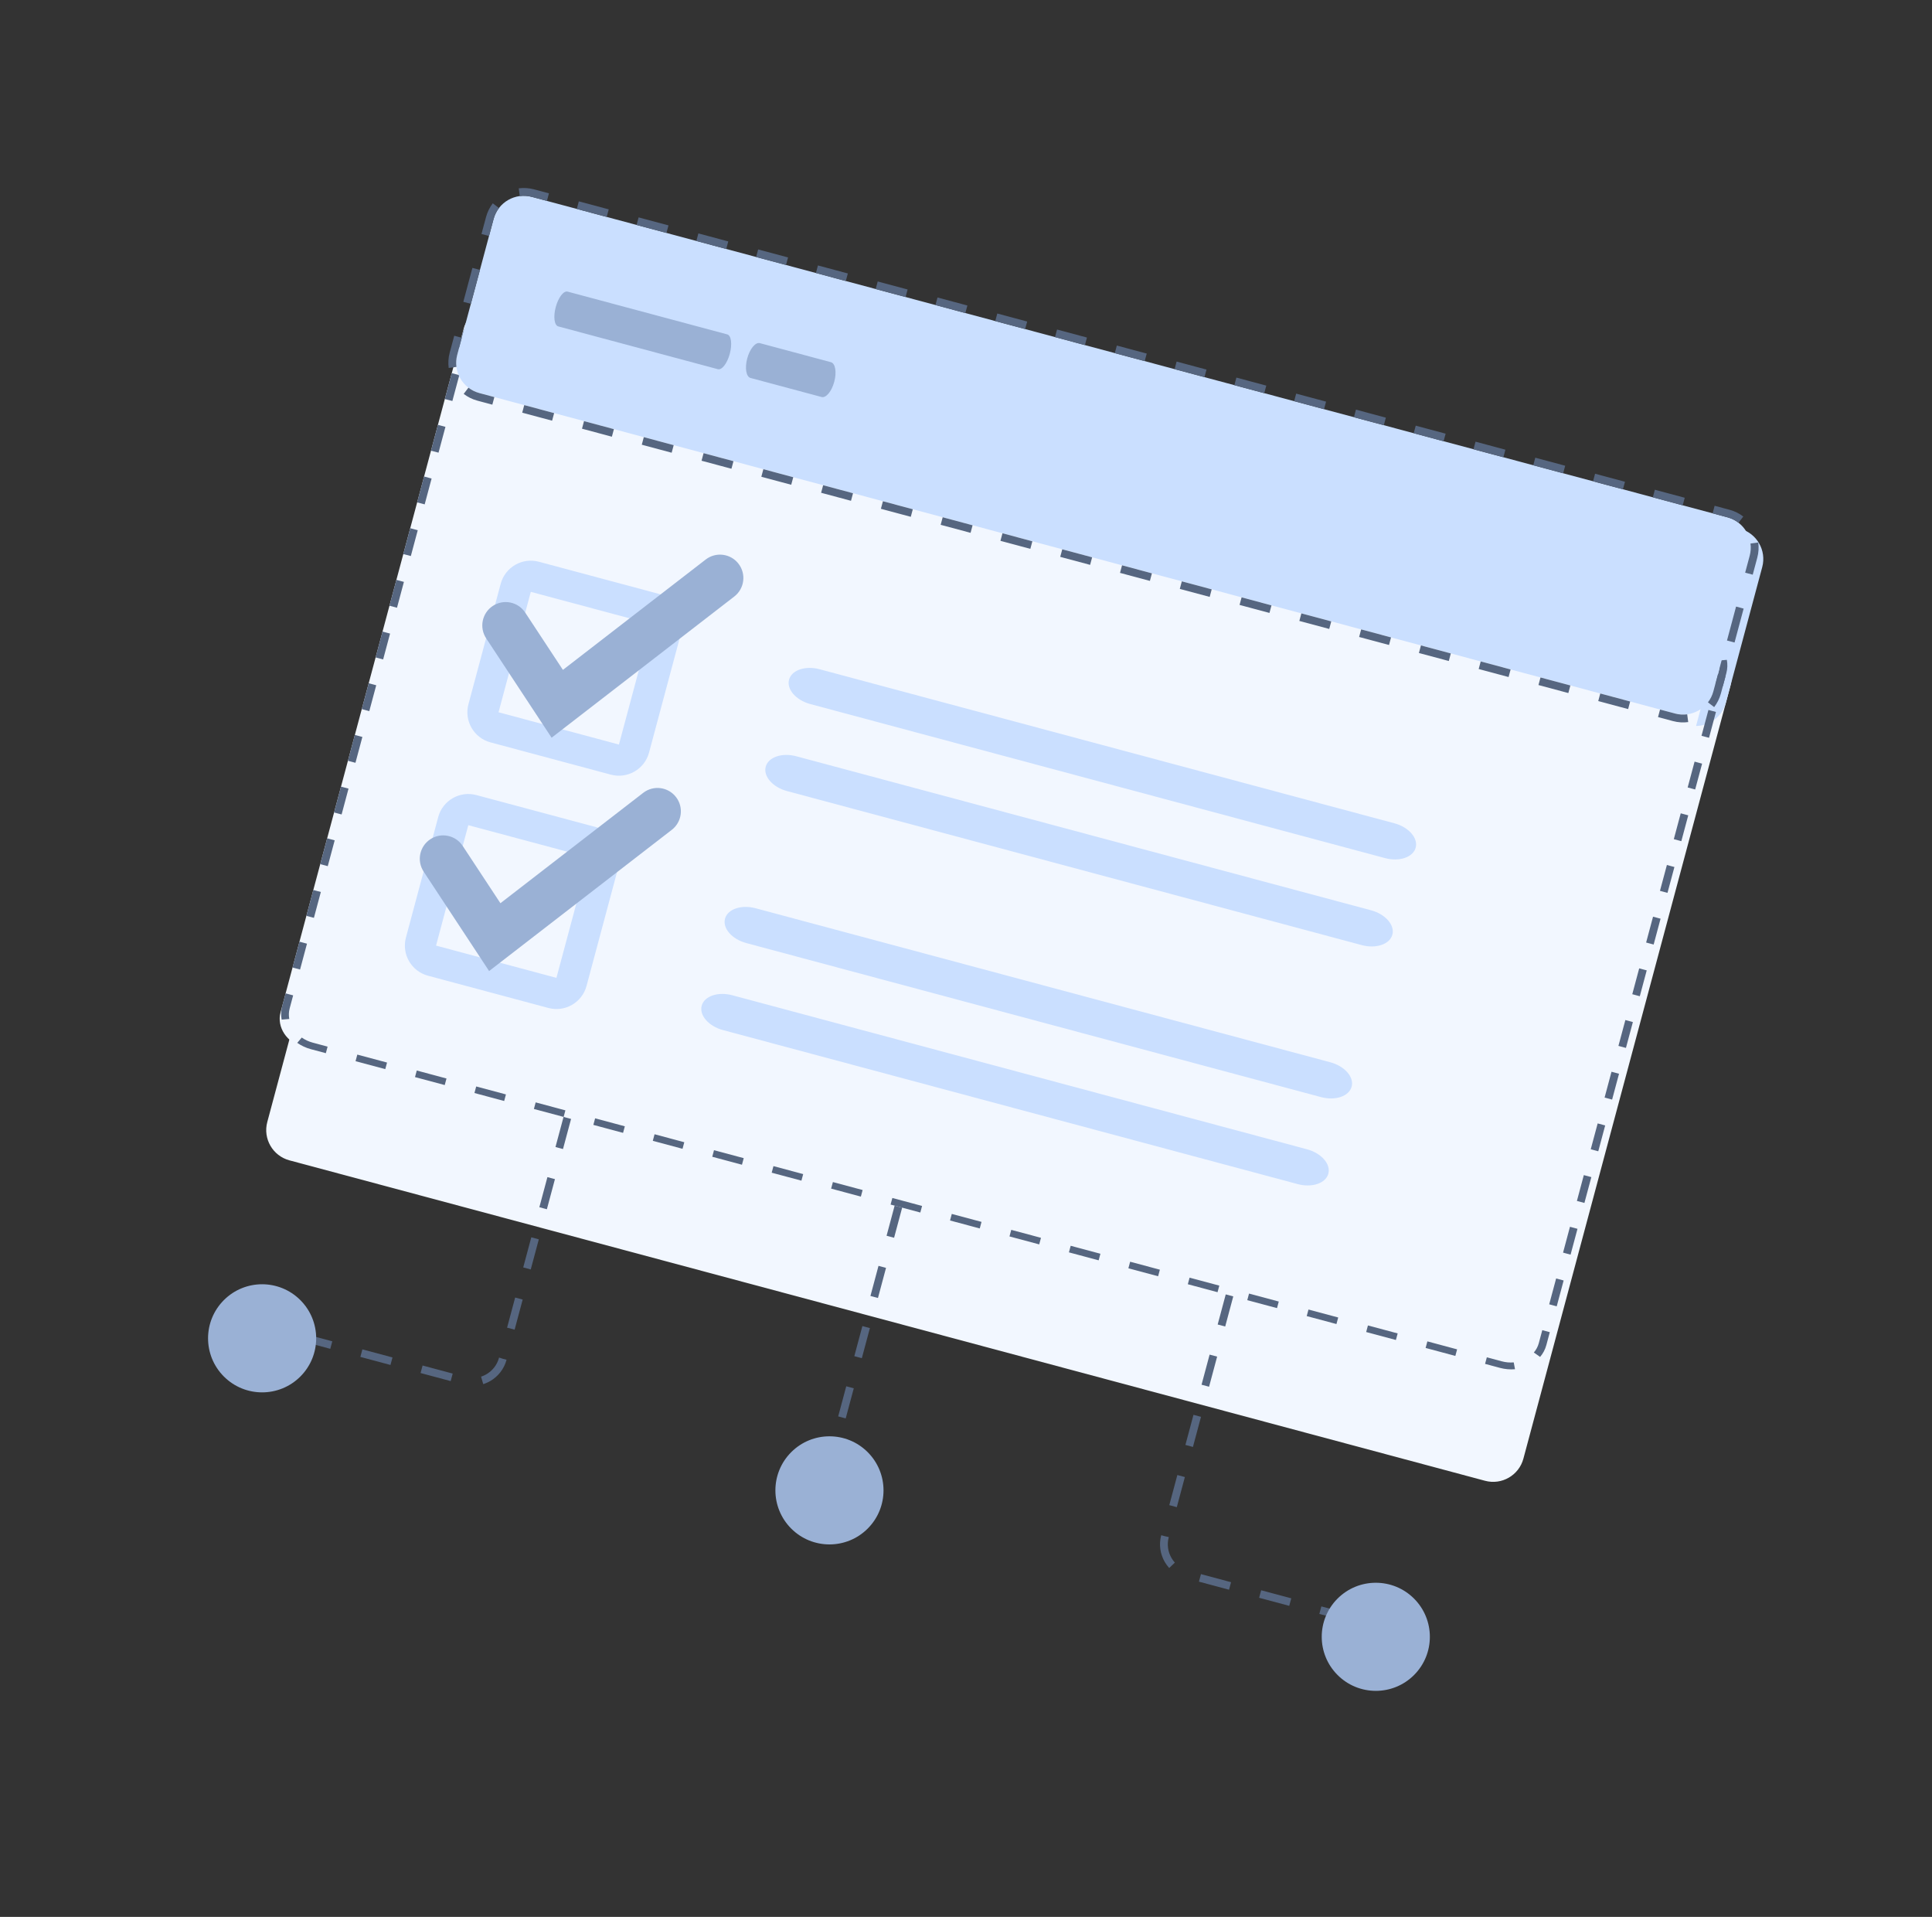 <svg width="124" height="123" viewBox="0 0 124 123" fill="none" xmlns="http://www.w3.org/2000/svg">
<rect x="0" y="0" width="124" height="123" fill="#333333" stroke="none"/>
<g id="icon-2" clip-path="url(#clip0_3573_6598)">
<g id="Group 280571">
<g id="Group 280523">
<g id="Group 237739">
<g id="Group 237738">
<path id="Rectangle 338" d="M30.451 22.376C30.738 21.304 31.84 20.668 32.913 20.955L109.648 41.516C110.721 41.803 111.357 42.906 111.07 43.978L97.775 93.597C97.487 94.669 96.385 95.305 95.312 95.017L18.577 74.456C17.505 74.169 16.868 73.067 17.155 71.995L30.451 22.376Z" fill="#F2F7FF"/>
<path id="Rectangle 339" d="M32.484 14.786C32.772 13.714 33.874 13.078 34.947 13.365L111.682 33.926C112.754 34.214 113.391 35.316 113.104 36.388L110.771 45.094C110.484 46.166 109.381 46.802 108.309 46.515L31.573 25.954C30.501 25.666 29.864 24.564 30.152 23.492L32.484 14.786Z" fill="#CADFFF"/>
<path id="Rectangle 340" d="M36.395 21.194C36.573 20.529 37.256 20.135 37.921 20.313L64.574 27.454C65.239 27.633 65.633 28.316 65.455 28.98C65.277 29.645 64.594 30.039 63.929 29.861L37.276 22.719C36.611 22.541 36.217 21.858 36.395 21.194Z" fill="#9AB1D5"/>
<path id="Rectangle 341" d="M69.016 29.934C69.194 29.269 69.877 28.875 70.542 29.053L81.258 31.924C81.923 32.103 82.318 32.786 82.14 33.45C81.962 34.115 81.278 34.509 80.614 34.331L69.897 31.46C69.232 31.282 68.838 30.598 69.016 29.934Z" fill="#9AB1D5"/>
</g>
<g id="Group 237737">
<path id="Rectangle 338_2" d="M29.767 21.065C30.021 20.116 31.092 19.579 32.158 19.865L108.468 40.312C109.534 40.598 110.193 41.599 109.939 42.547L98.177 86.443C97.923 87.391 96.852 87.928 95.786 87.642L19.476 67.195C18.41 66.91 17.751 65.909 18.005 64.961L29.767 21.065Z" fill="#F2F7FF"/>
<path id="Rectangle 338 (Stroke)" fill-rule="evenodd" clip-rule="evenodd" d="M21.026 67.159L20.072 66.903C19.81 66.833 19.573 66.721 19.367 66.577L19.078 66.917C19.335 67.097 19.633 67.237 19.959 67.325L20.913 67.58L21.026 67.159ZM18.566 65.384L18.077 65.426C18.025 65.145 18.033 64.855 18.11 64.57L18.332 63.741L18.815 63.87L18.593 64.699C18.531 64.928 18.525 65.16 18.566 65.384ZM29.923 22.414L29.44 22.285L29.662 21.456C29.738 21.171 29.877 20.915 30.062 20.698L30.465 20.979C30.317 21.152 30.206 21.357 30.145 21.585L29.923 22.414ZM31.755 20.346C32.004 20.325 32.266 20.346 32.528 20.416L33.482 20.672L33.595 20.25L32.641 19.994C32.315 19.907 31.987 19.88 31.674 19.907L31.755 20.346ZM107.884 40.608L107.997 40.186L108.951 40.442C109.277 40.529 109.574 40.67 109.832 40.849L109.543 41.189C109.337 41.046 109.1 40.934 108.838 40.863L107.884 40.608ZM98.987 85.352L99.47 85.481L99.248 86.311C99.171 86.596 99.033 86.851 98.848 87.069L98.445 86.787C98.593 86.614 98.704 86.41 98.765 86.181L98.987 85.352ZM22.933 67.67L22.82 68.092L24.728 68.603L24.841 68.181L22.933 67.67ZM26.749 68.692L26.636 69.114L28.544 69.625L28.657 69.204L26.749 68.692ZM30.564 69.715L30.451 70.136L32.359 70.647L32.472 70.226L30.564 69.715ZM34.38 70.737L34.267 71.159L36.175 71.67L36.288 71.248L34.38 70.737ZM38.196 71.759L38.083 72.181L39.99 72.692L40.103 72.271L38.196 71.759ZM42.011 72.782L41.898 73.203L43.806 73.715L43.919 73.293L42.011 72.782ZM45.826 73.804L45.714 74.226L47.621 74.737L47.734 74.315L45.826 73.804ZM49.642 74.826L49.529 75.248L51.437 75.759L51.55 75.338L49.642 74.826ZM53.457 75.849L53.344 76.27L55.252 76.782L55.365 76.36L53.457 75.849ZM57.273 76.871L57.16 77.293L59.068 77.804L59.181 77.382L57.273 76.871ZM61.088 77.894L60.975 78.315L62.883 78.826L62.996 78.405L61.088 77.894ZM64.904 78.916L64.791 79.338L66.699 79.849L66.812 79.427L64.904 78.916ZM68.719 79.938L68.606 80.36L70.514 80.871L70.627 80.449L68.719 79.938ZM72.535 80.961L72.422 81.382L74.33 81.893L74.443 81.472L72.535 80.961ZM76.35 81.983L76.237 82.405L78.145 82.916L78.258 82.494L76.35 81.983ZM80.166 83.005L80.053 83.427L81.961 83.938L82.074 83.516L80.166 83.005ZM83.981 84.028L83.868 84.449L85.776 84.96L85.889 84.539L83.981 84.028ZM87.797 85.05L87.684 85.472L89.592 85.983L89.705 85.561L87.797 85.05ZM91.612 86.072L91.499 86.494L93.407 87.005L93.52 86.584L91.612 86.072ZM95.428 87.095L95.315 87.516L96.269 87.772C96.595 87.859 96.923 87.886 97.236 87.859L97.155 87.42C96.905 87.442 96.644 87.421 96.382 87.35L95.428 87.095ZM99.431 83.694L99.914 83.823L100.358 82.165L99.876 82.036L99.431 83.694ZM100.32 80.377L100.803 80.507L101.247 78.849L100.764 78.719L100.32 80.377ZM101.209 77.061L101.691 77.19L102.136 75.532L101.653 75.403L101.209 77.061ZM102.097 73.745L102.58 73.874L103.024 72.216L102.542 72.086L102.097 73.745ZM102.986 70.428L103.469 70.557L103.913 68.899L103.43 68.77L102.986 70.428ZM103.874 67.112L104.357 67.241L104.802 65.583L104.319 65.453L103.874 67.112ZM104.763 63.795L105.246 63.925L105.69 62.266L105.207 62.137L104.763 63.795ZM105.652 60.479L106.135 60.608L106.579 58.95L106.096 58.821L105.652 60.479ZM106.54 57.162L107.023 57.292L107.468 55.633L106.985 55.504L106.54 57.162ZM107.429 53.846L107.912 53.975L108.356 52.317L107.873 52.188L107.429 53.846ZM108.318 50.529L108.8 50.659L109.245 49.001L108.762 48.871L108.318 50.529ZM109.206 47.213L109.689 47.342L110.133 45.684L109.651 45.555L109.206 47.213ZM110.095 43.897L110.578 44.026L110.8 43.197C110.876 42.912 110.884 42.621 110.833 42.34L110.344 42.383C110.385 42.607 110.378 42.839 110.317 43.067L110.095 43.897ZM105.976 40.096L106.089 39.675L104.181 39.164L104.068 39.585L105.976 40.096ZM102.161 39.074L102.274 38.653L100.366 38.141L100.253 38.563L102.161 39.074ZM98.345 38.052L98.458 37.63L96.55 37.119L96.438 37.541L98.345 38.052ZM94.53 37.029L94.643 36.608L92.735 36.097L92.622 36.518L94.53 37.029ZM90.714 36.007L90.827 35.585L88.919 35.074L88.806 35.496L90.714 36.007ZM86.899 34.985L87.012 34.563L85.104 34.052L84.991 34.474L86.899 34.985ZM83.083 33.962L83.196 33.541L81.288 33.029L81.176 33.451L83.083 33.962ZM79.268 32.94L79.381 32.518L77.473 32.007L77.36 32.429L79.268 32.94ZM75.452 31.918L75.565 31.496L73.658 30.985L73.545 31.407L75.452 31.918ZM71.637 30.895L71.75 30.474L69.842 29.962L69.729 30.384L71.637 30.895ZM67.821 29.873L67.934 29.451L66.027 28.94L65.914 29.362L67.821 29.873ZM64.006 28.851L64.119 28.429L62.211 27.918L62.098 28.339L64.006 28.851ZM60.19 27.828L60.303 27.407L58.396 26.895L58.283 27.317L60.19 27.828ZM56.375 26.806L56.488 26.384L54.58 25.873L54.467 26.295L56.375 26.806ZM52.559 25.784L52.672 25.362L50.765 24.851L50.652 25.272L52.559 25.784ZM48.744 24.761L48.857 24.34L46.949 23.828L46.836 24.25L48.744 24.761ZM44.928 23.739L45.041 23.317L43.134 22.806L43.021 23.228L44.928 23.739ZM41.113 22.716L41.226 22.295L39.318 21.784L39.205 22.205L41.113 22.716ZM37.297 21.694L37.41 21.272L35.503 20.761L35.39 21.183L37.297 21.694ZM29.479 24.073L28.996 23.943L28.551 25.602L29.034 25.731L29.479 24.073ZM28.59 27.389L28.107 27.26L27.663 28.918L28.145 29.047L28.59 27.389ZM27.701 30.706L27.218 30.576L26.774 32.234L27.257 32.364L27.701 30.706ZM26.812 34.022L26.33 33.893L25.885 35.551L26.368 35.68L26.812 34.022ZM25.924 37.338L25.441 37.209L24.997 38.867L25.48 38.997L25.924 37.338ZM25.035 40.655L24.552 40.526L24.108 42.184L24.591 42.313L25.035 40.655ZM24.147 43.971L23.664 43.842L23.22 45.5L23.702 45.63L24.147 43.971ZM23.258 47.288L22.775 47.158L22.331 48.817L22.814 48.946L23.258 47.288ZM22.369 50.604L21.887 50.475L21.442 52.133L21.925 52.262L22.369 50.604ZM21.481 53.921L20.998 53.791L20.554 55.45L21.036 55.579L21.481 53.921ZM20.592 57.237L20.109 57.108L19.665 58.766L20.148 58.895L20.592 57.237ZM19.703 60.553L19.221 60.424L18.776 62.082L19.259 62.212L19.703 60.553Z" fill="#566680"/>
<path id="Rectangle 339_2" d="M31.678 14.054C31.965 12.982 33.068 12.346 34.14 12.634L110.875 33.195C111.948 33.482 112.585 34.584 112.297 35.656L109.964 44.363C109.677 45.435 108.575 46.071 107.502 45.783L30.767 25.222C29.695 24.935 29.058 23.833 29.345 22.761L31.678 14.054Z" fill="#CADFFF"/>
<path id="Rectangle 339 (Stroke)" fill-rule="evenodd" clip-rule="evenodd" d="M31.729 25.48L30.77 25.223C30.506 25.153 30.269 25.033 30.066 24.877L29.76 25.275C30.015 25.471 30.311 25.621 30.64 25.709L31.599 25.966L31.729 25.48ZM29.296 23.544L28.798 23.61C28.756 23.291 28.774 22.96 28.862 22.632L29.154 21.544L29.639 21.674L29.348 22.762C29.277 23.025 29.262 23.29 29.296 23.544ZM31.389 15.144L30.903 15.014L31.195 13.925C31.283 13.597 31.433 13.301 31.628 13.046L32.027 13.352C31.871 13.555 31.751 13.792 31.68 14.056L31.389 15.144ZM33.36 12.583C33.614 12.549 33.879 12.564 34.143 12.635L35.102 12.892L35.232 12.406L34.273 12.149C33.944 12.062 33.613 12.043 33.294 12.085L33.36 12.583ZM109.919 32.939L110.049 32.454L111.008 32.711C111.336 32.799 111.633 32.948 111.888 33.144L111.582 33.542C111.378 33.386 111.141 33.267 110.878 33.196L109.919 32.939ZM110.258 43.275L110.744 43.406L110.452 44.494C110.364 44.822 110.215 45.118 110.019 45.373L109.62 45.067C109.777 44.864 109.896 44.627 109.967 44.364L110.258 43.275ZM33.647 25.994L33.517 26.48L35.435 26.994L35.566 26.508L33.647 25.994ZM37.484 27.022L37.354 27.508L39.272 28.022L39.402 27.537L37.484 27.022ZM41.321 28.05L41.191 28.536L43.109 29.05L43.239 28.564L41.321 28.05ZM45.157 29.078L45.027 29.564L46.946 30.078L47.076 29.593L45.157 29.078ZM48.994 30.107L48.864 30.592L50.782 31.106L50.913 30.621L48.994 30.107ZM52.831 31.135L52.701 31.62L54.619 32.134L54.749 31.649L52.831 31.135ZM56.668 32.163L56.538 32.648L58.456 33.162L58.586 32.677L56.668 32.163ZM60.504 33.191L60.374 33.676L62.293 34.19L62.423 33.705L60.504 33.191ZM64.341 34.219L64.211 34.704L66.13 35.218L66.26 34.733L64.341 34.219ZM68.178 35.247L68.048 35.732L69.966 36.246L70.096 35.761L68.178 35.247ZM72.015 36.275L71.885 36.76L73.803 37.274L73.933 36.789L72.015 36.275ZM75.852 37.303L75.722 37.788L77.64 38.302L77.77 37.817L75.852 37.303ZM79.688 38.331L79.558 38.816L81.477 39.33L81.607 38.845L79.688 38.331ZM83.525 39.359L83.395 39.844L85.313 40.358L85.443 39.873L83.525 39.359ZM87.362 40.387L87.232 40.873L89.15 41.386L89.28 40.901L87.362 40.387ZM91.199 41.415L91.069 41.901L92.987 42.415L93.117 41.929L91.199 41.415ZM95.035 42.443L94.905 42.929L96.824 43.443L96.954 42.957L95.035 42.443ZM98.872 43.471L98.742 43.957L100.66 44.471L100.79 43.985L98.872 43.471ZM102.709 44.499L102.579 44.985L104.497 45.499L104.627 45.013L102.709 44.499ZM106.546 45.528L106.416 46.013L107.375 46.27C107.703 46.358 108.035 46.377 108.353 46.334L108.288 45.836C108.033 45.87 107.768 45.855 107.505 45.785L106.546 45.528ZM110.842 41.099L111.327 41.229L111.91 39.052L111.425 38.922L110.842 41.099ZM112.008 36.746L112.494 36.876L112.785 35.788C112.873 35.459 112.892 35.128 112.85 34.809L112.351 34.875C112.385 35.129 112.37 35.394 112.3 35.657L112.008 36.746ZM108 32.425L108.13 31.94L106.212 31.425L106.082 31.911L108 32.425ZM104.164 31.397L104.294 30.912L102.375 30.398L102.245 30.883L104.164 31.397ZM100.327 30.369L100.457 29.884L98.538 29.369L98.408 29.855L100.327 30.369ZM96.49 29.341L96.62 28.855L94.702 28.341L94.572 28.827L96.49 29.341ZM92.653 28.313L92.783 27.827L90.865 27.313L90.735 27.799L92.653 28.313ZM88.817 27.285L88.947 26.799L87.028 26.285L86.898 26.77L88.817 27.285ZM84.98 26.256L85.11 25.771L83.191 25.257L83.061 25.742L84.98 26.256ZM81.143 25.229L81.273 24.743L79.355 24.229L79.225 24.714L81.143 25.229ZM77.306 24.2L77.436 23.715L75.518 23.201L75.388 23.686L77.306 24.2ZM73.469 23.172L73.6 22.687L71.681 22.173L71.551 22.658L73.469 23.172ZM69.633 22.144L69.763 21.659L67.844 21.145L67.714 21.63L69.633 22.144ZM65.796 21.116L65.926 20.631L64.008 20.117L63.878 20.602L65.796 21.116ZM61.959 20.088L62.089 19.603L60.171 19.089L60.041 19.574L61.959 20.088ZM58.122 19.06L58.252 18.575L56.334 18.061L56.204 18.546L58.122 19.06ZM54.286 18.032L54.416 17.547L52.497 17.033L52.367 17.518L54.286 18.032ZM50.449 17.004L50.579 16.519L48.66 16.005L48.531 16.49L50.449 17.004ZM46.612 15.976L46.742 15.491L44.824 14.977L44.694 15.462L46.612 15.976ZM42.775 14.948L42.905 14.463L40.987 13.949L40.857 14.434L42.775 14.948ZM38.939 13.92L39.069 13.434L37.15 12.921L37.02 13.406L38.939 13.92ZM30.806 17.32L30.32 17.19L29.737 19.367L30.223 19.497L30.806 17.32Z" fill="#566680"/>
<path id="Rectangle 340_2" d="M35.668 19.705C35.833 19.088 36.175 18.643 36.43 18.712L46.677 21.457C46.932 21.526 47.005 22.081 46.84 22.698C46.675 23.315 46.334 23.759 46.078 23.691L35.832 20.945C35.576 20.877 35.503 20.321 35.668 19.705Z" fill="#9AB1D5"/>
<g id="Group 280569">
<path id="Rectangle 346" d="M50.642 43.615C50.807 42.998 51.687 42.698 52.607 42.944L89.495 52.828C90.415 53.075 91.027 53.775 90.862 54.392C90.697 55.008 89.817 55.309 88.896 55.062L52.009 45.178C51.089 44.931 50.477 44.232 50.642 43.615Z" fill="#CADFFF"/>
<path id="Rectangle 347" d="M49.146 49.198C49.311 48.581 50.191 48.281 51.111 48.528L87.999 58.411C88.919 58.658 89.531 59.358 89.366 59.975C89.2 60.591 88.32 60.892 87.4 60.645L50.513 50.761C49.593 50.514 48.981 49.815 49.146 49.198Z" fill="#CADFFF"/>
</g>
<g id="Group 280570">
<path id="Rectangle 346_2" d="M46.533 58.951C46.698 58.334 47.578 58.034 48.498 58.28L85.385 68.164C86.306 68.411 86.918 69.111 86.752 69.728C86.587 70.344 85.707 70.644 84.787 70.398L47.899 60.514C46.979 60.267 46.367 59.568 46.533 58.951Z" fill="#CADFFF"/>
<path id="Rectangle 347_2" d="M45.036 64.534C45.202 63.917 46.082 63.617 47.002 63.863L83.889 73.747C84.81 73.994 85.421 74.694 85.256 75.311C85.091 75.927 84.211 76.228 83.291 75.981L46.403 66.097C45.483 65.85 44.871 65.15 45.036 64.534Z" fill="#CADFFF"/>
</g>
<path id="Rectangle 341_2" d="M47.959 22.999C48.124 22.382 48.488 21.943 48.771 22.019L53.332 23.241C53.615 23.317 53.71 23.879 53.545 24.495C53.38 25.112 53.017 25.551 52.733 25.475L48.172 24.253C47.889 24.177 47.794 23.615 47.959 22.999Z" fill="#9AB1D5"/>
</g>
</g>
<path id="Vector 129" d="M57.661 77.427L53.003 94.813" stroke="#566680" stroke-width="0.5" stroke-linejoin="bevel" stroke-dasharray="2 2"/>
<path id="Vector 130" d="M36.411 71.733L32.27 87.188C31.984 88.255 30.887 88.888 29.82 88.602L15.332 84.72" stroke="#566680" stroke-width="0.5" stroke-linejoin="bevel" stroke-dasharray="2 2"/>
<path id="Vector 131" d="M78.912 83.122L74.771 98.576C74.485 99.643 75.118 100.74 76.185 101.026L90.674 104.908" stroke="#566680" stroke-width="0.5" stroke-linejoin="bevel" stroke-dasharray="2 2"/>
<path id="Ellipse 89" d="M55.69 98.085C57.045 96.731 57.045 94.535 55.69 93.18C54.334 91.825 52.138 91.825 50.783 93.18C49.428 94.534 49.428 96.73 50.783 98.085C52.138 99.439 54.335 99.44 55.69 98.085Z" fill="#9AB1D5"/>
<path id="Ellipse 90" d="M90.756 107.482C92.111 106.127 92.11 103.931 90.755 102.576C89.4 101.222 87.203 101.222 85.848 102.576C84.493 103.93 84.493 106.127 85.849 107.481C87.204 108.836 89.401 108.836 90.756 107.482Z" fill="#9AB1D5"/>
<path id="Ellipse 91" d="M19.277 88.328C20.632 86.974 20.632 84.778 19.276 83.423C17.921 82.069 15.724 82.068 14.37 83.423C13.015 84.777 13.015 86.973 14.37 88.328C15.725 89.683 17.922 89.683 19.277 88.328Z" fill="#9AB1D5"/>
</g>
<path id="Rectangle 487 (Stroke)" fill-rule="evenodd" clip-rule="evenodd" d="M41.795 40.047L34.068 37.977L31.997 45.704L39.725 47.775L41.795 40.047ZM34.586 36.045C33.519 35.759 32.422 36.392 32.136 37.459L30.066 45.187C29.78 46.254 30.413 47.35 31.48 47.636L39.207 49.707C40.274 49.992 41.371 49.359 41.657 48.292L43.727 40.565C44.013 39.498 43.38 38.401 42.313 38.115L34.586 36.045Z" fill="#CADFFF"/>
<path id="Rectangle 487 (Stroke)_2" fill-rule="evenodd" clip-rule="evenodd" d="M37.784 55.019L30.056 52.949L27.986 60.676L35.713 62.746L37.784 55.019ZM30.574 51.017C29.507 50.731 28.41 51.364 28.125 52.431L26.054 60.158C25.768 61.225 26.401 62.322 27.468 62.608L35.196 64.678C36.263 64.964 37.359 64.331 37.645 63.264L39.716 55.537C40.001 54.47 39.368 53.373 38.301 53.087L30.574 51.017Z" fill="#CADFFF"/>
<path id="Vector 181 (Stroke)" fill-rule="evenodd" clip-rule="evenodd" d="M47.398 36.172C47.905 36.827 47.784 37.769 47.129 38.276L35.403 47.337L31.202 40.957C30.747 40.265 30.938 39.335 31.63 38.88C32.322 38.424 33.252 38.615 33.708 39.307L36.129 42.984L45.294 35.902C45.95 35.396 46.892 35.516 47.398 36.172Z" fill="#9AB1D5"/>
<path id="Vector 181 (Stroke)_2" fill-rule="evenodd" clip-rule="evenodd" d="M43.387 51.144C43.893 51.799 43.773 52.741 43.117 53.248L31.392 62.309L27.191 55.929C26.735 55.237 26.927 54.307 27.619 53.851C28.31 53.396 29.241 53.587 29.696 54.279L32.118 57.956L41.283 50.874C41.938 50.367 42.88 50.488 43.387 51.144Z" fill="#9AB1D5"/>
</g>
</g>
<defs>
<clipPath id="clip0_3573_6598">
<rect width="100" height="100" fill="white" transform="translate(26.649) rotate(15)"/>
</clipPath>
</defs>
</svg>
